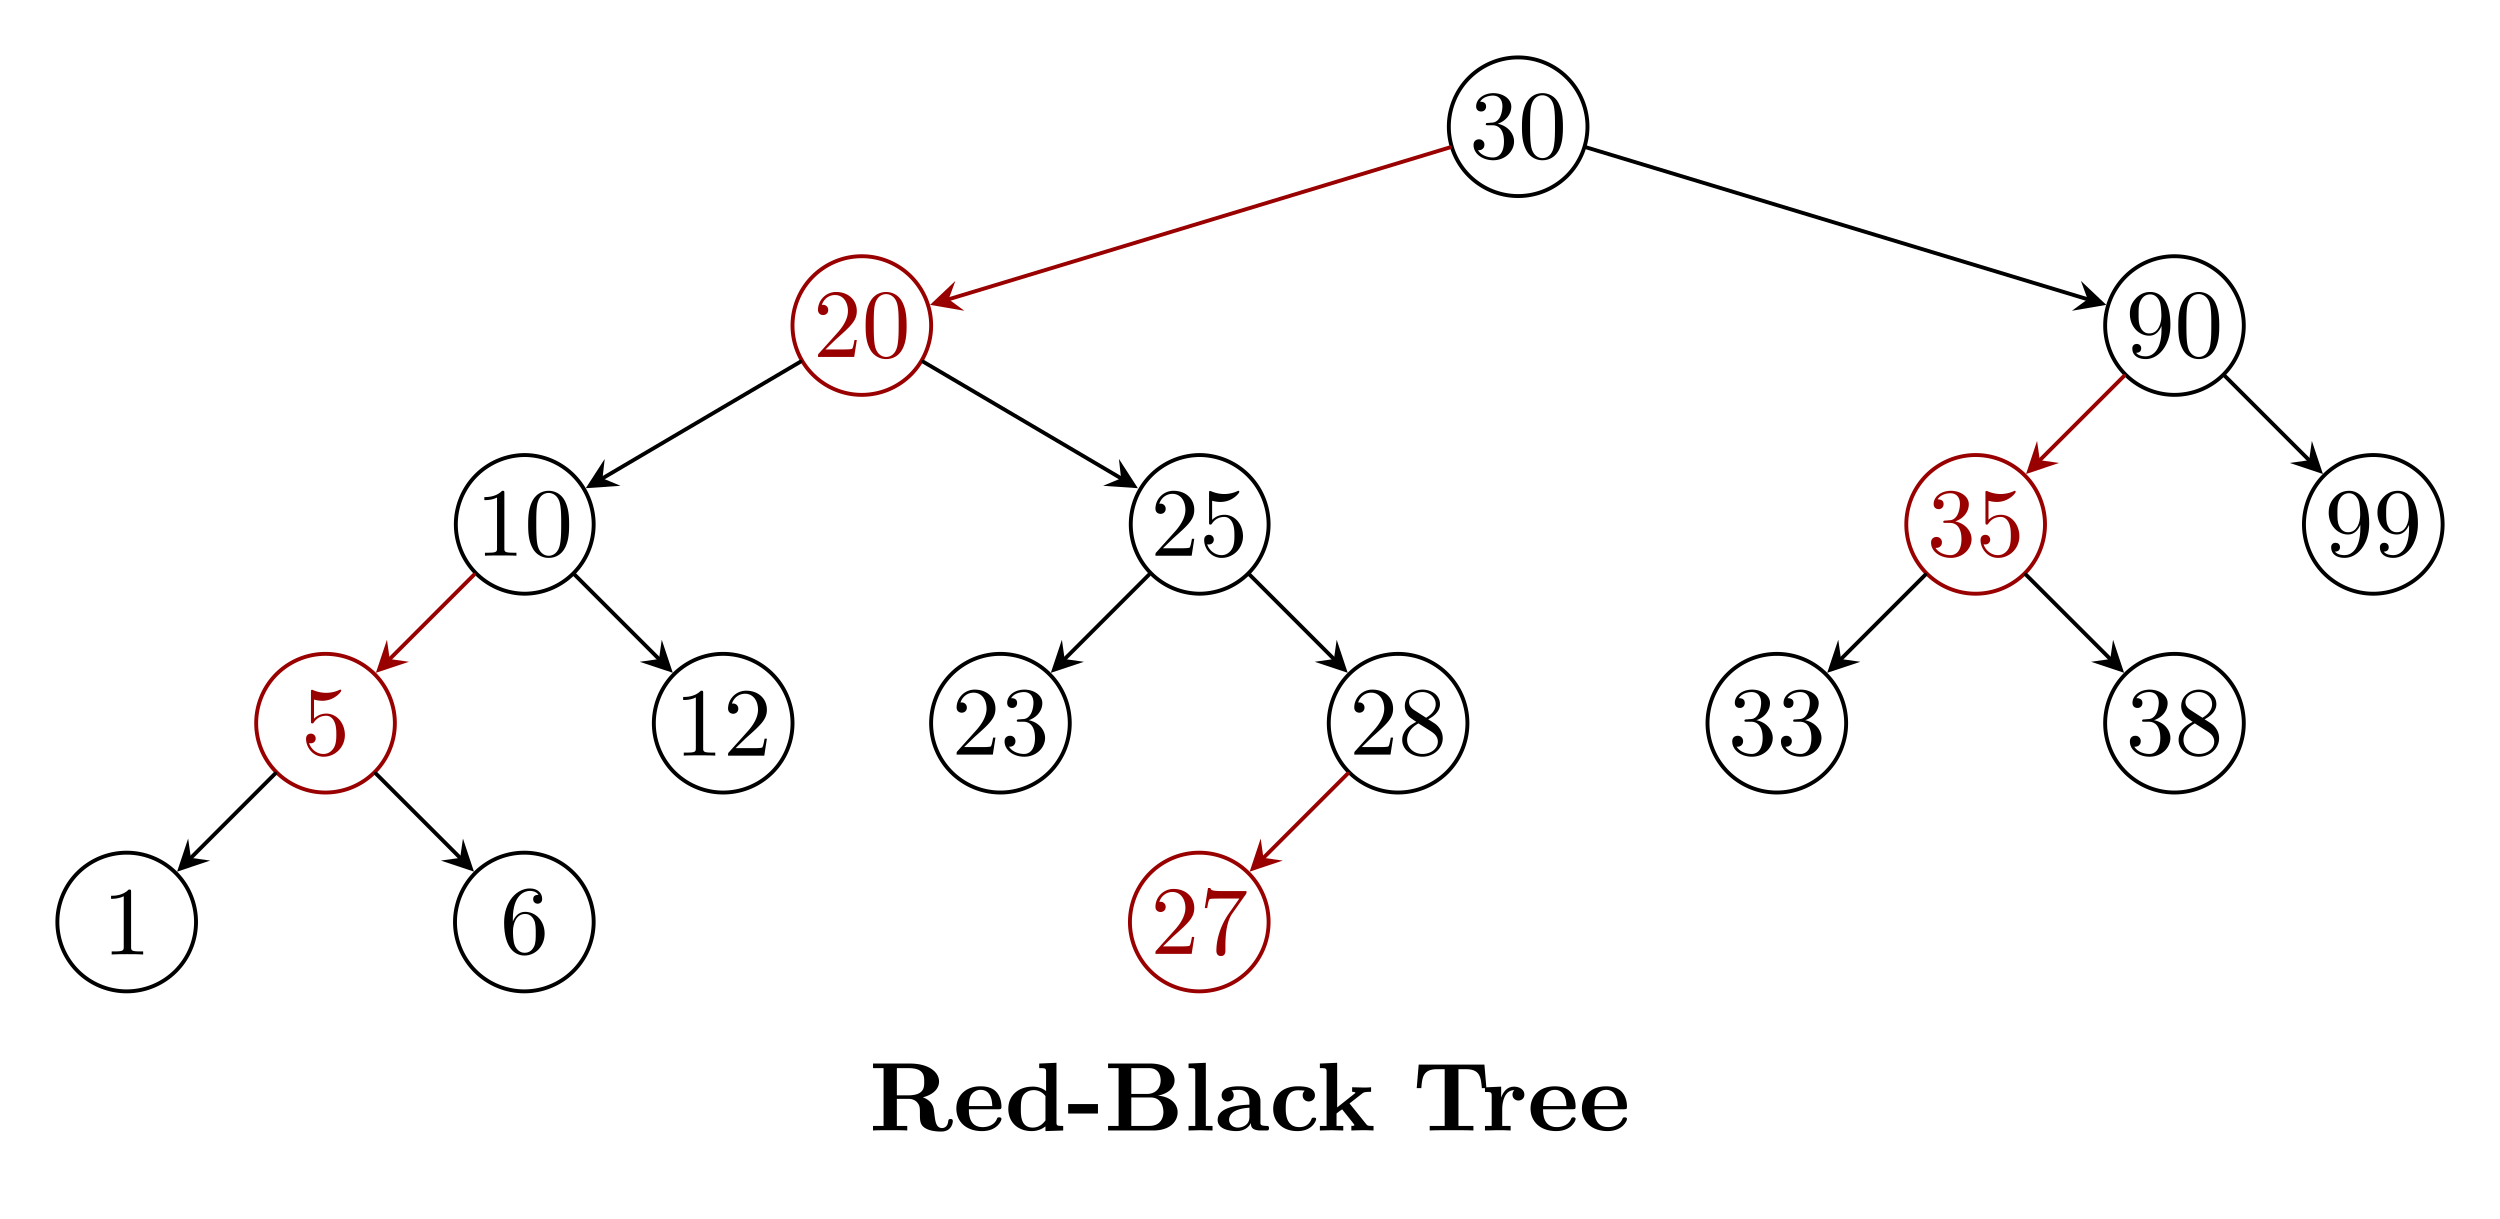 <svg xmlns="http://www.w3.org/2000/svg" width="340.773" height="166.227" viewBox="0 0 255.58 124.67"><defs><clipPath id="a"><path d="M229 40h26.578v27H229Zm0 0"/></clipPath></defs><path fill="none" stroke="#000" stroke-miterlimit="10" stroke-width=".399" d="M162.29 12.957a7.085 7.085 0 0 0-7.087-7.086 7.085 7.085 0 0 0-7.086 7.086 7.085 7.085 0 0 0 7.086 7.086 7.085 7.085 0 0 0 7.086-7.086zm0 0"/><path d="M154.785 14.46c0-.812-.641-1.593-1.672-1.812.812-.265 1.39-.953 1.39-1.75 0-.812-.875-1.375-1.828-1.375-1 0-1.766.594-1.766 1.36 0 .328.22.515.516.515.297 0 .5-.218.5-.515 0-.485-.469-.485-.61-.485.298-.5.954-.625 1.313-.625.422 0 .969.22.969 1.11 0 .125-.031.703-.281 1.14-.297.485-.64.516-.89.516a3.29 3.29 0 0 1-.391.031c-.079.016-.141.032-.141.125 0 .11.062.11.234.11h.438c.812 0 1.187.672 1.187 1.656 0 1.36-.687 1.64-1.125 1.64-.437 0-1.187-.171-1.531-.75.344.047.656-.171.656-.546a.537.537 0 0 0-.547-.563c-.25 0-.562.14-.562.578 0 .907.922 1.563 2.016 1.563 1.218 0 2.125-.906 2.125-1.922zm4.996-1.483c0-.797-.046-1.594-.39-2.329-.453-.968-1.281-1.125-1.688-1.125-.61 0-1.328.266-1.75 1.188-.312.687-.36 1.469-.36 2.266 0 .75.032 1.64.454 2.406a1.83 1.83 0 0 0 1.64 1c.532 0 1.298-.203 1.735-1.156.313-.688.36-1.47.36-2.25zm-.812-.125c0 .75 0 1.421-.11 2.062-.156.953-.718 1.25-1.171 1.25-.391 0-.985-.25-1.157-1.203-.109-.594-.109-1.516-.109-2.11 0-.64 0-1.296.078-1.828.188-1.187.938-1.28 1.188-1.28.328 0 .984.187 1.172 1.171.109.563.109 1.313.109 1.938zm0 0"/><path fill="none" stroke="#900" stroke-miterlimit="10" stroke-width=".399" d="M95.191 33.281a7.085 7.085 0 0 0-7.086-7.086 7.085 7.085 0 0 0-7.085 7.086 7.085 7.085 0 0 0 7.085 7.086 7.085 7.085 0 0 0 7.086-7.086zm0 0"/><path fill="#900" d="M87.593 34.756h-.235c-.062.297-.125.734-.234.89-.062.078-.719.078-.937.078H84.39l1.062-1.03c1.547-1.376 2.14-1.907 2.14-2.907 0-1.14-.89-1.938-2.109-1.938a1.843 1.843 0 0 0-1.859 1.813c0 .547.5.547.531.547.172 0 .516-.11.516-.531a.513.513 0 0 0-.531-.516c-.078 0-.094 0-.125.016.218-.657.765-1.016 1.343-1.016.907 0 1.329.812 1.329 1.625 0 .797-.485 1.578-1.047 2.203l-1.907 2.125c-.109.11-.109.14-.109.375h3.703zm5.09-1.453c0-.797-.046-1.594-.39-2.329-.453-.968-1.281-1.125-1.688-1.125-.61 0-1.328.266-1.75 1.188-.312.687-.36 1.469-.36 2.266 0 .75.032 1.64.454 2.406a1.83 1.83 0 0 0 1.64 1c.532 0 1.298-.203 1.735-1.156.313-.688.36-1.47.36-2.25zm-.812-.125c0 .75 0 1.421-.11 2.062-.156.953-.718 1.25-1.171 1.25-.39 0-.985-.25-1.157-1.203-.109-.594-.109-1.516-.109-2.11 0-.64 0-1.296.078-1.828.188-1.187.938-1.28 1.188-1.28.328 0 .984.187 1.172 1.171.109.563.109 1.313.109 1.938zm0 0"/><path fill="none" stroke="#000" stroke-miterlimit="10" stroke-width=".399" d="M60.691 53.61a7.088 7.088 0 0 0-7.086-7.09 7.088 7.088 0 0 0 0 14.175 7.085 7.085 0 0 0 7.086-7.086zm0 0"/><path d="M52.796 56.816v-.312h-.313c-.906 0-.921-.11-.921-.47v-5.593c0-.25 0-.266-.235-.266-.625.641-1.5.641-1.812.641v.313c.203 0 .78 0 1.297-.266v5.172c0 .36-.032.469-.922.469h-.313v.312c.344-.031 1.203-.031 1.61-.031.39 0 1.265 0 1.609.031zm5.387-3.187c0-.797-.046-1.594-.39-2.329-.453-.968-1.281-1.125-1.688-1.125-.61 0-1.328.266-1.75 1.188-.312.687-.36 1.469-.36 2.266 0 .75.032 1.64.454 2.406a1.83 1.83 0 0 0 1.64 1c.532 0 1.298-.203 1.735-1.156.313-.688.36-1.47.36-2.25zm-.812-.125c0 .75 0 1.421-.11 2.062-.156.953-.718 1.25-1.171 1.25-.39 0-.985-.25-1.157-1.203-.109-.594-.109-1.516-.109-2.11 0-.64 0-1.296.078-1.828.188-1.187.938-1.28 1.188-1.28.328 0 .984.187 1.172 1.171.109.563.109 1.313.109 1.938zm0 0"/><path fill="none" stroke="#900" stroke-miterlimit="10" stroke-width=".399" d="M40.367 73.934a7.088 7.088 0 0 0-14.176 0 7.088 7.088 0 0 0 14.176 0zm0 0"/><path fill="#900" d="M35.258 75.142c0-1.188-.813-2.188-1.89-2.188-.47 0-.907.157-1.267.516v-1.953c.204.062.532.125.844.125 1.235 0 1.938-.906 1.938-1.031 0-.063-.032-.11-.11-.11 0 0-.03 0-.078.032a3.22 3.22 0 0 1-1.36.296 3.4 3.4 0 0 1-1.327-.28c-.078-.032-.11-.032-.11-.032-.109 0-.109.078-.109.234v2.953c0 .172 0 .25.14.25.079 0 .094-.015.141-.078.11-.156.469-.703 1.282-.703.515 0 .765.453.843.64.157.376.188.75.188 1.25 0 .36 0 .954-.25 1.376-.235.39-.61.64-1.063.64-.718 0-1.297-.53-1.468-1.109.03 0 .062.016.171.016.329 0 .5-.25.5-.485 0-.25-.172-.5-.5-.5-.14 0-.484.078-.484.532 0 .859.688 1.828 1.797 1.828 1.156 0 2.172-.953 2.172-2.219Zm0 0"/><path fill="none" stroke="#000" stroke-miterlimit="10" stroke-width=".399" d="M20.04 94.262a7.088 7.088 0 0 0-7.087-7.09 7.088 7.088 0 0 0 0 14.176 7.088 7.088 0 0 0 7.086-7.086zm0 0"/><path d="M14.635 97.577v-.312h-.313c-.906 0-.921-.11-.921-.47v-5.593c0-.25 0-.266-.235-.266-.625.641-1.5.641-1.812.641v.313c.203 0 .78 0 1.296-.266v5.172c0 .36-.03.469-.921.469h-.313v.312c.344-.031 1.203-.031 1.61-.031.39 0 1.265 0 1.609.031zm0 0"/><path fill="none" stroke="#000" stroke-miterlimit="10" stroke-width=".399" d="M60.691 94.262a7.088 7.088 0 0 0-7.086-7.09 7.088 7.088 0 0 0 0 14.176 7.088 7.088 0 0 0 7.086-7.086zm0 0"/><path d="M55.678 95.437c0-1.266-.891-2.219-2-2.219-.672 0-1.047.5-1.25.984v-.25c0-2.515 1.234-2.875 1.75-2.875.234 0 .656.063.875.407-.157 0-.547 0-.547.437 0 .313.234.469.453.469.156 0 .469-.094.469-.484 0-.594-.438-1.079-1.266-1.079-1.281 0-2.625 1.282-2.625 3.485 0 2.672 1.156 3.375 2.078 3.375 1.11 0 2.063-.938 2.063-2.25zm-.907-.016c0 .485 0 .985-.172 1.344-.296.594-.75.64-.984.64-.625 0-.922-.593-.984-.75-.188-.468-.188-1.265-.188-1.437 0-.781.328-1.781 1.219-1.781.172 0 .625 0 .937.625.172.36.172.875.172 1.36zm0 0"/><path fill="none" stroke="#000" stroke-miterlimit="10" stroke-width=".399" d="M81.02 73.934a7.088 7.088 0 0 0-14.176 0 7.088 7.088 0 0 0 14.176 0zm0 0"/><path d="M73.122 77.252v-.313h-.313c-.906 0-.922-.109-.922-.468v-5.594c0-.25 0-.266-.234-.266-.625.641-1.5.641-1.812.641v.312c.203 0 .78 0 1.296-.265v5.172c0 .36-.03.468-.921.468h-.313v.313c.344-.031 1.203-.031 1.61-.031.39 0 1.265 0 1.609.031zm5.278-1.734h-.234c-.063.296-.125.734-.235.89-.062.078-.718.078-.937.078h-1.797l1.062-1.03c1.547-1.376 2.141-1.907 2.141-2.907 0-1.14-.89-1.938-2.11-1.938a1.844 1.844 0 0 0-1.859 1.813c0 .547.5.547.532.547.171 0 .515-.11.515-.532a.513.513 0 0 0-.531-.515c-.078 0-.094 0-.125.015.219-.656.766-1.015 1.344-1.015.906 0 1.328.812 1.328 1.625 0 .797-.485 1.578-1.047 2.203l-1.906 2.125c-.11.11-.11.14-.11.375h3.703zm0 0"/><path fill="none" stroke="#000" stroke-miterlimit="10" stroke-width=".399" d="M129.691 53.61a7.088 7.088 0 0 0-7.086-7.09 7.088 7.088 0 0 0 0 14.175 7.085 7.085 0 0 0 7.086-7.086zm0 0"/><path d="M122.092 55.082h-.235c-.062.297-.125.734-.234.89-.063.078-.719.078-.938.078h-1.796l1.062-1.03c1.547-1.376 2.14-1.907 2.14-2.907 0-1.14-.89-1.938-2.109-1.938a1.843 1.843 0 0 0-1.859 1.813c0 .547.5.547.531.547.172 0 .516-.11.516-.531a.513.513 0 0 0-.531-.516c-.078 0-.094 0-.125.016.218-.657.765-1.016 1.343-1.016.907 0 1.329.812 1.329 1.625 0 .797-.485 1.578-1.047 2.203l-1.907 2.125c-.109.11-.109.14-.109.375h3.703zm4.981-.266c0-1.187-.812-2.187-1.89-2.187-.47 0-.907.156-1.266.515v-1.953c.203.063.531.125.844.125 1.234 0 1.937-.906 1.937-1.031 0-.063-.031-.11-.11-.11 0 0-.03 0-.077.032a3.22 3.22 0 0 1-1.36.297c-.39 0-.86-.079-1.328-.282-.078-.031-.11-.031-.11-.031-.109 0-.109.078-.109.234v2.954c0 .171 0 .25.14.25.079 0 .095-.016.142-.079.109-.156.468-.703 1.28-.703.516 0 .766.453.845.64.156.376.187.75.187 1.25 0 .36 0 .954-.25 1.376-.234.39-.61.64-1.062.64-.72 0-1.297-.53-1.47-1.109.032 0 .063.016.173.016.328 0 .5-.25.5-.485 0-.25-.172-.5-.5-.5-.141 0-.485.079-.485.532 0 .859.688 1.828 1.797 1.828 1.156 0 2.172-.953 2.172-2.219Zm0 0"/><path fill="none" stroke="#000" stroke-miterlimit="10" stroke-width=".399" d="M109.363 73.934a7.085 7.085 0 0 0-7.086-7.086 7.085 7.085 0 0 0-7.086 7.086 7.085 7.085 0 0 0 7.086 7.086 7.085 7.085 0 0 0 7.086-7.086zm0 0"/><path d="M101.766 75.408h-.235c-.062.296-.125.734-.234.89-.063.078-.719.078-.938.078h-1.796l1.062-1.03c1.547-1.376 2.14-1.907 2.14-2.907 0-1.14-.89-1.938-2.109-1.938a1.843 1.843 0 0 0-1.859 1.813c0 .547.5.547.531.547.172 0 .516-.11.516-.532a.513.513 0 0 0-.531-.515c-.079 0-.094 0-.125.015.218-.656.765-1.015 1.343-1.015.907 0 1.328.812 1.328 1.625 0 .797-.484 1.578-1.046 2.203l-1.907 2.125c-.109.11-.109.14-.109.375h3.703zm5.074.031c0-.813-.64-1.594-1.671-1.813.812-.265 1.39-.953 1.39-1.75 0-.812-.874-1.375-1.828-1.375-1 0-1.765.594-1.765 1.36 0 .328.219.515.515.515.297 0 .5-.218.5-.515 0-.485-.468-.485-.609-.485.297-.5.953-.625 1.313-.625.421 0 .968.22.968 1.11 0 .125-.031.703-.281 1.14-.297.485-.64.516-.89.516a3.29 3.29 0 0 1-.391.031c-.078.016-.14.031-.14.125 0 .11.062.11.234.11h.437c.813 0 1.188.671 1.188 1.656 0 1.36-.688 1.64-1.125 1.64-.438 0-1.188-.171-1.532-.75.344.047.657-.171.657-.546a.537.537 0 0 0-.547-.563c-.25 0-.563.14-.563.578 0 .906.922 1.563 2.016 1.563 1.219 0 2.125-.907 2.125-1.922zm0 0"/><path fill="none" stroke="#000" stroke-miterlimit="10" stroke-width=".399" d="M150.016 73.934a7.085 7.085 0 0 0-7.086-7.086 7.085 7.085 0 0 0-7.086 7.086 7.085 7.085 0 0 0 7.086 7.086 7.085 7.085 0 0 0 7.086-7.086zm0 0"/><path d="M142.418 75.408h-.235c-.062.296-.125.734-.234.89-.062.078-.719.078-.937.078h-1.797l1.062-1.03c1.547-1.376 2.14-1.907 2.14-2.907 0-1.14-.89-1.938-2.109-1.938a1.843 1.843 0 0 0-1.859 1.813c0 .547.5.547.531.547.172 0 .516-.11.516-.532a.513.513 0 0 0-.531-.515c-.078 0-.094 0-.125.015.218-.656.765-1.015 1.343-1.015.907 0 1.329.812 1.329 1.625 0 .797-.485 1.578-1.047 2.203l-1.907 2.125c-.109.11-.109.14-.109.375h3.703zm5.075.062c0-.36-.11-.812-.5-1.234-.188-.203-.344-.297-.985-.703.72-.375 1.204-.891 1.204-1.547 0-.922-.875-1.485-1.782-1.485-1 0-1.812.735-1.812 1.672 0 .172.015.625.437 1.094.11.11.485.36.735.531-.578.297-1.438.844-1.438 1.844 0 1.047 1.016 1.719 2.063 1.719 1.125 0 2.078-.828 2.078-1.89zm-.719-3.484c0 .578-.39 1.047-.984 1.39l-1.235-.797c-.453-.296-.5-.625-.5-.796 0-.61.657-1.032 1.36-1.032.718 0 1.359.516 1.359 1.235zm.219 3.843c0 .735-.75 1.25-1.563 1.25-.86 0-1.578-.609-1.578-1.437 0-.578.313-1.219 1.156-1.688l1.235.782c.281.187.75.484.75 1.093zm0 0"/><path fill="none" stroke="#900" stroke-miterlimit="10" stroke-width=".399" d="M129.691 94.262a7.088 7.088 0 0 0-7.086-7.09 7.088 7.088 0 0 0 0 14.176 7.088 7.088 0 0 0 7.086-7.086zm0 0"/><path fill="#900" d="M122.092 95.784h-.235c-.062.296-.125.734-.234.89-.063.078-.719.078-.938.078h-1.796l1.062-1.03c1.547-1.376 2.14-1.907 2.14-2.907 0-1.14-.89-1.938-2.109-1.938a1.843 1.843 0 0 0-1.859 1.813c0 .547.5.547.531.547.172 0 .516-.11.516-.532a.513.513 0 0 0-.531-.515c-.078 0-.094 0-.125.015.218-.656.765-1.015 1.343-1.015.907 0 1.329.812 1.329 1.625 0 .797-.485 1.578-1.047 2.203l-1.907 2.125c-.109.11-.109.14-.109.375h3.703zm5.34-4.688h-2.421c-1.204 0-1.235-.125-1.266-.312h-.25l-.328 2.046h.25c.031-.156.11-.78.25-.906.062-.062.844-.062.969-.062h2.062l-1.11 1.578c-.906 1.344-1.234 2.734-1.234 3.75 0 .094 0 .547.469.547.453 0 .453-.453.453-.547v-.516c0-.547.031-1.094.11-1.625.046-.234.171-1.094.625-1.703l1.343-1.906c.078-.11.078-.125.078-.344zm0 0"/><path fill="none" stroke="#000" stroke-miterlimit="10" stroke-width=".399" d="M229.387 33.281a7.085 7.085 0 0 0-7.086-7.086 7.085 7.085 0 0 0-7.086 7.086 7.085 7.085 0 0 0 7.086 7.086 7.085 7.085 0 0 0 7.086-7.086zm0 0"/><path d="M221.883 33.209c0-2.688-1.157-3.36-2.047-3.36-.547 0-1.032.188-1.453.625-.422.454-.641.875-.641 1.625 0 1.235.875 2.22 1.984 2.22.61 0 1.016-.423 1.25-1v.327c0 2.328-1.031 2.782-1.61 2.782-.171 0-.718-.016-.983-.36.437 0 .515-.281.515-.453 0-.312-.234-.453-.453-.453-.156 0-.453.078-.453.469 0 .672.531 1.078 1.375 1.078 1.297 0 2.516-1.36 2.516-3.5zm-.922-.922c0 .828-.344 1.797-1.22 1.797-.155 0-.624 0-.921-.625-.187-.375-.187-.86-.187-1.36 0-.53 0-1 .218-1.375.266-.5.64-.625.985-.625.468 0 .797.344.968.782.11.328.157.953.157 1.406zm5.919 1.016c0-.797-.047-1.594-.391-2.329-.453-.968-1.281-1.125-1.688-1.125-.61 0-1.328.266-1.75 1.188-.312.687-.36 1.469-.36 2.266 0 .75.032 1.64.454 2.406a1.83 1.83 0 0 0 1.64 1c.532 0 1.298-.203 1.735-1.156.313-.688.36-1.47.36-2.25zm-.813-.125c0 .75 0 1.421-.11 2.062-.156.953-.718 1.25-1.171 1.25-.391 0-.985-.25-1.157-1.203-.109-.594-.109-1.516-.109-2.11 0-.64 0-1.296.078-1.828.188-1.187.938-1.28 1.188-1.28.328 0 .984.187 1.172 1.171.109.563.109 1.313.109 1.938zm0 0"/><path fill="none" stroke="#900" stroke-miterlimit="10" stroke-width=".399" d="M209.063 53.61a7.088 7.088 0 1 0-14.177-.003 7.088 7.088 0 0 0 14.177.002zm0 0"/><path fill="#900" d="M201.556 55.113c0-.813-.64-1.594-1.671-1.813.812-.265 1.39-.953 1.39-1.75 0-.812-.875-1.375-1.828-1.375-1 0-1.766.594-1.766 1.36 0 .328.22.515.516.515.297 0 .5-.218.5-.515 0-.485-.469-.485-.61-.485.298-.5.954-.625 1.313-.625.422 0 .969.22.969 1.11 0 .125-.031.703-.281 1.14-.297.485-.64.516-.89.516a3.29 3.29 0 0 1-.392.031c-.078.016-.14.032-.14.125 0 .11.062.11.234.11h.438c.812 0 1.187.672 1.187 1.656 0 1.36-.687 1.64-1.125 1.64-.437 0-1.187-.171-1.531-.75.344.047.656-.171.656-.546a.537.537 0 0 0-.547-.563c-.25 0-.562.14-.562.578 0 .907.922 1.563 2.016 1.563 1.218 0 2.125-.906 2.125-1.922zm4.888-.297c0-1.187-.812-2.187-1.89-2.187-.47 0-.907.156-1.266.515v-1.953c.203.063.531.125.844.125 1.234 0 1.937-.906 1.937-1.031 0-.063-.031-.11-.11-.11 0 0-.03 0-.077.032a3.22 3.22 0 0 1-1.36.297c-.39 0-.86-.079-1.328-.282-.078-.031-.11-.031-.11-.031-.109 0-.109.078-.109.234v2.954c0 .171 0 .25.14.25.079 0 .095-.016.142-.079.109-.156.468-.703 1.28-.703.516 0 .766.453.845.64.156.376.187.75.187 1.25 0 .36 0 .954-.25 1.376-.234.39-.61.64-1.062.64-.72 0-1.297-.53-1.47-1.109.032 0 .063.016.173.016.328 0 .5-.25.5-.485 0-.25-.172-.5-.5-.5-.141 0-.485.079-.485.532 0 .859.688 1.828 1.797 1.828 1.156 0 2.172-.953 2.172-2.219Zm0 0"/><path fill="none" stroke="#000" stroke-miterlimit="10" stroke-width=".399" d="M188.734 73.934a7.085 7.085 0 0 0-7.086-7.086 7.085 7.085 0 0 0-7.085 7.086 7.085 7.085 0 0 0 7.085 7.086 7.085 7.085 0 0 0 7.086-7.086zm0 0"/><path d="M181.23 75.439c0-.813-.64-1.594-1.671-1.813.812-.265 1.39-.953 1.39-1.75 0-.812-.875-1.375-1.828-1.375-1 0-1.766.594-1.766 1.36 0 .328.22.515.516.515.297 0 .5-.218.5-.515 0-.485-.469-.485-.61-.485.298-.5.954-.625 1.313-.625.422 0 .969.22.969 1.11 0 .125-.031.703-.281 1.14-.297.485-.64.516-.89.516a3.29 3.29 0 0 1-.392.031c-.078.016-.14.031-.14.125 0 .11.062.11.234.11h.438c.812 0 1.187.671 1.187 1.656 0 1.36-.687 1.64-1.125 1.64-.437 0-1.187-.171-1.531-.75.344.047.656-.171.656-.546a.537.537 0 0 0-.547-.563c-.25 0-.562.14-.562.578 0 .906.922 1.563 2.016 1.563 1.218 0 2.125-.907 2.125-1.922zm4.982 0c0-.813-.64-1.594-1.672-1.813.812-.265 1.39-.953 1.39-1.75 0-.812-.874-1.375-1.828-1.375-1 0-1.765.594-1.765 1.36 0 .328.219.515.515.515.297 0 .5-.218.5-.515 0-.485-.468-.485-.609-.485.297-.5.953-.625 1.313-.625.421 0 .968.22.968 1.11 0 .125-.03.703-.28 1.14-.298.485-.642.516-.892.516a3.29 3.29 0 0 1-.39.031c-.078.016-.14.031-.14.125 0 .11.062.11.234.11h.437c.813 0 1.188.671 1.188 1.656 0 1.36-.688 1.64-1.125 1.64-.438 0-1.188-.171-1.532-.75.344.047.657-.171.657-.546a.537.537 0 0 0-.547-.563c-.25 0-.563.14-.563.578 0 .906.922 1.563 2.016 1.563 1.219 0 2.125-.907 2.125-1.922zm0 0"/><path fill="none" stroke="#000" stroke-miterlimit="10" stroke-width=".399" d="M229.387 73.934a7.085 7.085 0 0 0-7.086-7.086 7.085 7.085 0 0 0-7.086 7.086 7.085 7.085 0 0 0 7.086 7.086 7.085 7.085 0 0 0 7.086-7.086zm0 0"/><path d="M221.883 75.439c0-.813-.641-1.594-1.672-1.813.812-.265 1.39-.953 1.39-1.75 0-.812-.875-1.375-1.828-1.375-1 0-1.765.594-1.765 1.36 0 .328.218.515.515.515.297 0 .5-.218.5-.515 0-.485-.469-.485-.61-.485.298-.5.954-.625 1.313-.625.422 0 .969.22.969 1.11 0 .125-.031.703-.281 1.14-.297.485-.64.516-.89.516a3.29 3.29 0 0 1-.391.031c-.079.016-.141.031-.141.125 0 .11.062.11.234.11h.438c.812 0 1.187.671 1.187 1.656 0 1.36-.687 1.64-1.125 1.64-.437 0-1.187-.171-1.531-.75.344.047.656-.171.656-.546a.537.537 0 0 0-.547-.563c-.25 0-.562.14-.562.578 0 .906.922 1.563 2.016 1.563 1.218 0 2.125-.907 2.125-1.922zm4.981.031c0-.36-.11-.812-.5-1.234-.188-.203-.344-.297-.985-.703.72-.375 1.204-.891 1.204-1.547 0-.922-.875-1.485-1.782-1.485-1 0-1.812.735-1.812 1.672 0 .172.015.625.437 1.094.11.11.485.36.735.531-.578.297-1.438.844-1.438 1.844 0 1.047 1.016 1.719 2.063 1.719 1.125 0 2.078-.828 2.078-1.89zm-.719-3.484c0 .578-.39 1.047-.984 1.39l-1.235-.797c-.453-.296-.5-.625-.5-.796 0-.61.657-1.032 1.36-1.032.718 0 1.359.516 1.359 1.235zm.219 3.843c0 .735-.75 1.25-1.563 1.25-.86 0-1.578-.609-1.578-1.437 0-.578.313-1.219 1.156-1.688l1.235.782c.281.187.75.484.75 1.093zm0 0"/><g clip-path="url(#a)"><path fill="none" stroke="#000" stroke-miterlimit="10" stroke-width=".399" d="M249.715 53.61a7.091 7.091 0 0 0-7.086-7.09 7.088 7.088 0 1 0 7.086 7.09zm0 0"/></g><path d="M242.208 53.535c0-2.688-1.156-3.36-2.046-3.36-.547 0-1.032.188-1.454.625-.421.454-.64.875-.64 1.625 0 1.235.875 2.22 1.984 2.22.61 0 1.016-.423 1.25-1v.327c0 2.328-1.031 2.782-1.61 2.782-.171 0-.718-.016-.984-.36.438 0 .516-.281.516-.453 0-.312-.234-.453-.453-.453-.156 0-.453.078-.453.469 0 .672.531 1.078 1.375 1.078 1.297 0 2.515-1.36 2.515-3.5zm-.921-.922c0 .828-.344 1.797-1.22 1.797-.155 0-.624 0-.921-.625-.188-.375-.188-.86-.188-1.36 0-.53 0-1 .22-1.375.265-.5.64-.625.984-.625.468 0 .796.344.968.782.11.328.157.953.157 1.406zm5.903.922c0-2.688-1.156-3.36-2.047-3.36-.547 0-1.031.188-1.453.625-.422.454-.64.875-.64 1.625 0 1.235.874 2.22 1.984 2.22.609 0 1.015-.423 1.25-1v.327c0 2.328-1.032 2.782-1.61 2.782-.172 0-.719-.016-.984-.36.437 0 .515-.281.515-.453 0-.312-.234-.453-.453-.453-.156 0-.453.078-.453.469 0 .672.531 1.078 1.375 1.078 1.297 0 2.516-1.36 2.516-3.5zm-.922-.922c0 .828-.344 1.797-1.219 1.797-.156 0-.625 0-.922-.625-.187-.375-.187-.86-.187-1.36 0-.53 0-1 .219-1.375.265-.5.64-.625.984-.625.469 0 .797.344.969.782.109.328.156.953.156 1.406zm0 0"/><path fill="none" stroke="#900" stroke-linecap="round" stroke-miterlimit="10" stroke-width=".399" d="M148.23 15.066 96.984 30.594"/><path fill="#900" d="m95.078 31.168 3.512.602-1.606-1.176.684-1.875"/><path fill="none" stroke="#000" stroke-linecap="round" stroke-miterlimit="10" stroke-width=".399" d="m81.828 36.98-20.23 11.918"/><path d="m59.883 49.91 3.554-.246-1.84-.766.223-1.98"/><path fill="none" stroke="#900" stroke-linecap="round" stroke-miterlimit="10" stroke-width=".399" d="m48.453 58.762-8.613 8.613"/><path fill="#900" d="m38.43 68.781 3.383-1.125-1.973-.281-.281-1.973"/><path fill="none" stroke="#000" stroke-linecap="round" stroke-miterlimit="10" stroke-width=".399" d="m28.129 79.086-8.613 8.613"/><path d="m18.105 89.11 3.383-1.13-1.972-.28-.282-1.973"/><path fill="none" stroke="#000" stroke-linecap="round" stroke-miterlimit="10" stroke-width=".399" d="m38.43 79.086 8.613 8.613"/><path d="m48.453 89.11-1.125-3.383-.285 1.972-1.969.281"/><path fill="none" stroke="#000" stroke-linecap="round" stroke-miterlimit="10" stroke-width=".399" d="m58.758 58.762 8.613 8.613"/><path d="m68.781 68.781-1.129-3.379-.28 1.973-1.974.281"/><path fill="none" stroke="#000" stroke-linecap="round" stroke-miterlimit="10" stroke-width=".399" d="m94.383 36.98 20.226 11.918"/><path d="m116.328 49.91-1.937-2.992.218 1.98-1.836.766"/><path fill="none" stroke="#000" stroke-linecap="round" stroke-miterlimit="10" stroke-width=".399" d="m117.453 58.762-8.613 8.613"/><path d="m107.43 68.781 3.382-1.125-1.972-.281-.281-1.973"/><path fill="none" stroke="#000" stroke-linecap="round" stroke-miterlimit="10" stroke-width=".399" d="m127.758 58.762 8.613 8.613"/><path d="m137.777 68.781-1.125-3.379-.28 1.973-1.974.281"/><path fill="none" stroke="#900" stroke-linecap="round" stroke-miterlimit="10" stroke-width=".399" d="m137.777 79.086-8.613 8.613"/><path fill="#900" d="m127.758 89.11 3.379-1.13-1.973-.28-.281-1.973"/><path fill="none" stroke="#000" stroke-linecap="round" stroke-miterlimit="10" stroke-width=".399" d="m162.176 15.066 51.246 15.528"/><path d="m215.328 31.168-2.59-2.45.684 1.876-1.606 1.176"/><path fill="none" stroke="#900" stroke-linecap="round" stroke-miterlimit="10" stroke-width=".399" d="m217.148 38.434-8.613 8.613"/><path fill="#900" d="m207.129 48.457 3.379-1.129-1.973-.281-.281-1.973"/><path fill="none" stroke="#000" stroke-linecap="round" stroke-miterlimit="10" stroke-width=".399" d="m196.824 58.762-8.613 8.613"/><path d="m186.8 68.781 3.384-1.125-1.973-.281-.281-1.973"/><path fill="none" stroke="#000" stroke-linecap="round" stroke-miterlimit="10" stroke-width=".399" d="m207.129 58.762 8.61 8.613"/><path d="m217.148 68.781-1.125-3.379-.285 1.973-1.968.281"/><path fill="none" stroke="#000" stroke-linecap="round" stroke-miterlimit="10" stroke-width=".399" d="m227.453 38.434 8.613 8.613"/><path d="m237.477 48.457-1.13-3.383-.28 1.973-1.973.281M97.407 114.619c0-.219-.14-.219-.235-.219-.203 0-.218.11-.234.234-.047.47-.328.688-.625.688-.61 0-.687-.703-.75-1.125-.016-.11-.094-.797-.11-.844-.14-.703-.687-1.015-1.109-1.172 1.157-.296 1.657-.953 1.657-1.609 0-1-1.094-1.844-2.97-1.844h-3.78v.469h1.078v5.906H89.25v.469c.359-.031 1.328-.031 1.75-.031.421 0 1.39 0 1.75.031v-.469h-1.063v-2.765h1.156c.14 0 .578 0 .89.328.313.36.313.547.313 1.265 0 .657 0 1.157.704 1.485.437.219 1.062.265 1.468.265 1.063 0 1.188-.89 1.188-1.062zm-2.922-4.031c0 .562 0 1.39-1.64 1.39h-1.157v-2.781h1.172c1.61 0 1.625.781 1.625 1.39zm7.895 3.812c0-.172-.188-.172-.235-.172-.172 0-.187.047-.25.203-.203.485-.781.797-1.422.797-1.406 0-1.422-1.328-1.422-1.828h3.016c.219 0 .313 0 .313-.266 0-.312-.063-1.046-.563-1.546-.36-.36-.89-.532-1.578-.532-1.594 0-2.469 1.032-2.469 2.266 0 1.344 1 2.313 2.61 2.313 1.578 0 2-1.063 2-1.235zm-.938-1.328h-2.39c.015-.39.03-.813.234-1.14.265-.391.672-.516.953-.516 1.172 0 1.187 1.312 1.203 1.656zm7.25 2.5v-.469c-.61 0-.687 0-.687-.39v-6.063l-1.766.078v.469c.625 0 .703 0 .703.39v1.954a2.178 2.178 0 0 0-1.36-.453c-1.452 0-2.5.875-2.5 2.28 0 1.313.923 2.267 2.392 2.267.609 0 1.093-.235 1.406-.485v.484Zm-1.812-1.031c-.14.187-.547.734-1.297.734-1.219 0-1.219-1.203-1.219-1.906 0-.484 0-1.016.25-1.406.297-.422.766-.516 1.078-.516.563 0 .969.313 1.188.61zm5.366-.703v-.97h-3.047v.97zm8.144-.125c0-.953-.844-1.625-2.032-1.703 1.079-.204 1.72-.797 1.72-1.563 0-.922-.876-1.719-2.47-1.719h-4.328v.469h1.078v5.906h-1.078v.469h4.625c1.657 0 2.485-.875 2.485-1.86Zm-1.735-3.266c0 .766-.468 1.39-1.437 1.39h-1.563v-2.64h1.813c1.015 0 1.187.797 1.187 1.25zm.282 3.266c0 .109 0 1.39-1.438 1.39h-1.844v-2.906h1.938c.203 0 .672 0 1.015.422.329.422.329.984.329 1.094zm5.024 1.859v-.469h-.688v-6.453l-1.765.078v.469c.625 0 .687 0 .687.39v5.516h-.687v.469l1.219-.031Zm5.772-.234c0-.235-.125-.235-.266-.235-.61-.015-.61-.14-.61-.375v-2.14c0-.891-.702-1.532-2.187-1.532-.562 0-1.78.047-1.78.922a.6.6 0 0 0 .608.625c.313 0 .625-.218.625-.625 0-.297-.187-.468-.218-.5a5.28 5.28 0 0 1 .718-.062c.75 0 1.11.422 1.11 1.172v.343c-.719.032-3.25.125-3.25 1.563 0 .953 1.234 1.14 1.922 1.14.797 0 1.265-.406 1.484-.828 0 .313 0 .766 1.047.766h.469c.203 0 .328 0 .328-.234zm-2-1.157c0 .97-.922 1.094-1.172 1.094-.516 0-.906-.344-.906-.797 0-1.062 1.578-1.203 2.078-1.234zm6.819.219c0-.14-.14-.14-.234-.14-.188 0-.188.03-.25.156-.25.625-.735.812-1.235.812-1.39 0-1.39-1.453-1.39-1.922 0-.562 0-1.843 1.28-1.843.36 0 .516.015.657.047a.618.618 0 0 0-.203.468c0 .438.344.625.61.625.312 0 .64-.218.64-.625 0-.86-1.156-.922-1.734-.922-1.797 0-2.532 1.141-2.532 2.297 0 1.328.938 2.282 2.469 2.282 1.625 0 1.922-1.157 1.922-1.235zm5.866 1.172v-.469h-.172c-.438 0-.469-.047-.594-.203l-1.687-2.094 1.297-1.015c.14-.11.234-.172.906-.172v-.469c-.281.031-.531.031-.781.031l-1.157-.03v.468c.235 0 .266.031.344.11l-1.875 1.484v-4.563l-1.766.078v.469c.61 0 .688 0 .688.39v5.516h-.688v.469l1.188-.031 1.203.031v-.469h-.687v-1.265a4.92 4.92 0 0 1 .578-.422l1 1.25c.093.125.25.312.25.344 0 .093-.172.093-.313.093v.469a52.51 52.51 0 0 1 1.219-.031c.36 0 .703.015 1.047.031zm11.54-4.328-.203-2.406h-6.719l-.203 2.406h.469c.094-1.125.188-1.938 1.625-1.938h.766v5.797h-1.532v.469c.547-.031 1.657-.031 2.235-.031.594 0 1.703 0 2.234.031v-.469h-1.53v-5.797h.766c1.421 0 1.53.797 1.625 1.938zm0 0"/><path d="M155.841 111.9c0-.531-.53-.812-1.062-.812-.688 0-1.094.5-1.313 1.125v-1.125l-1.656.078v.469c.61 0 .688 0 .688.39v3.078h-.688v.469l1.25-.031c.375 0 1.016 0 1.375.031v-.469h-.86v-1.75c0-.687.235-1.906 1.235-1.906 0 0-.187.172-.187.453 0 .406.328.61.609.61.297 0 .61-.204.61-.61zm5.239 2.5c0-.172-.188-.172-.235-.172-.172 0-.188.047-.25.203-.203.485-.781.797-1.422.797-1.406 0-1.422-1.328-1.422-1.828h3.016c.218 0 .312 0 .312-.266 0-.312-.062-1.046-.562-1.546-.36-.36-.89-.532-1.578-.532-1.594 0-2.47 1.032-2.47 2.266 0 1.344 1 2.313 2.61 2.313 1.578 0 2-1.063 2-1.235zm-.938-1.328h-2.39c.015-.39.03-.813.233-1.14.266-.391.672-.516.954-.516 1.171 0 1.187 1.312 1.203 1.656zm6.188 1.328c0-.172-.188-.172-.235-.172-.172 0-.187.047-.25.203-.203.485-.781.797-1.422.797-1.406 0-1.422-1.328-1.422-1.828h3.016c.219 0 .313 0 .313-.266 0-.312-.063-1.046-.563-1.546-.36-.36-.89-.532-1.578-.532-1.594 0-2.469 1.032-2.469 2.266 0 1.344 1 2.313 2.61 2.313 1.578 0 2-1.063 2-1.235zm-.938-1.328h-2.39c.015-.39.03-.813.234-1.14.265-.391.672-.516.953-.516 1.172 0 1.187 1.312 1.203 1.656zm0 0"/></svg>